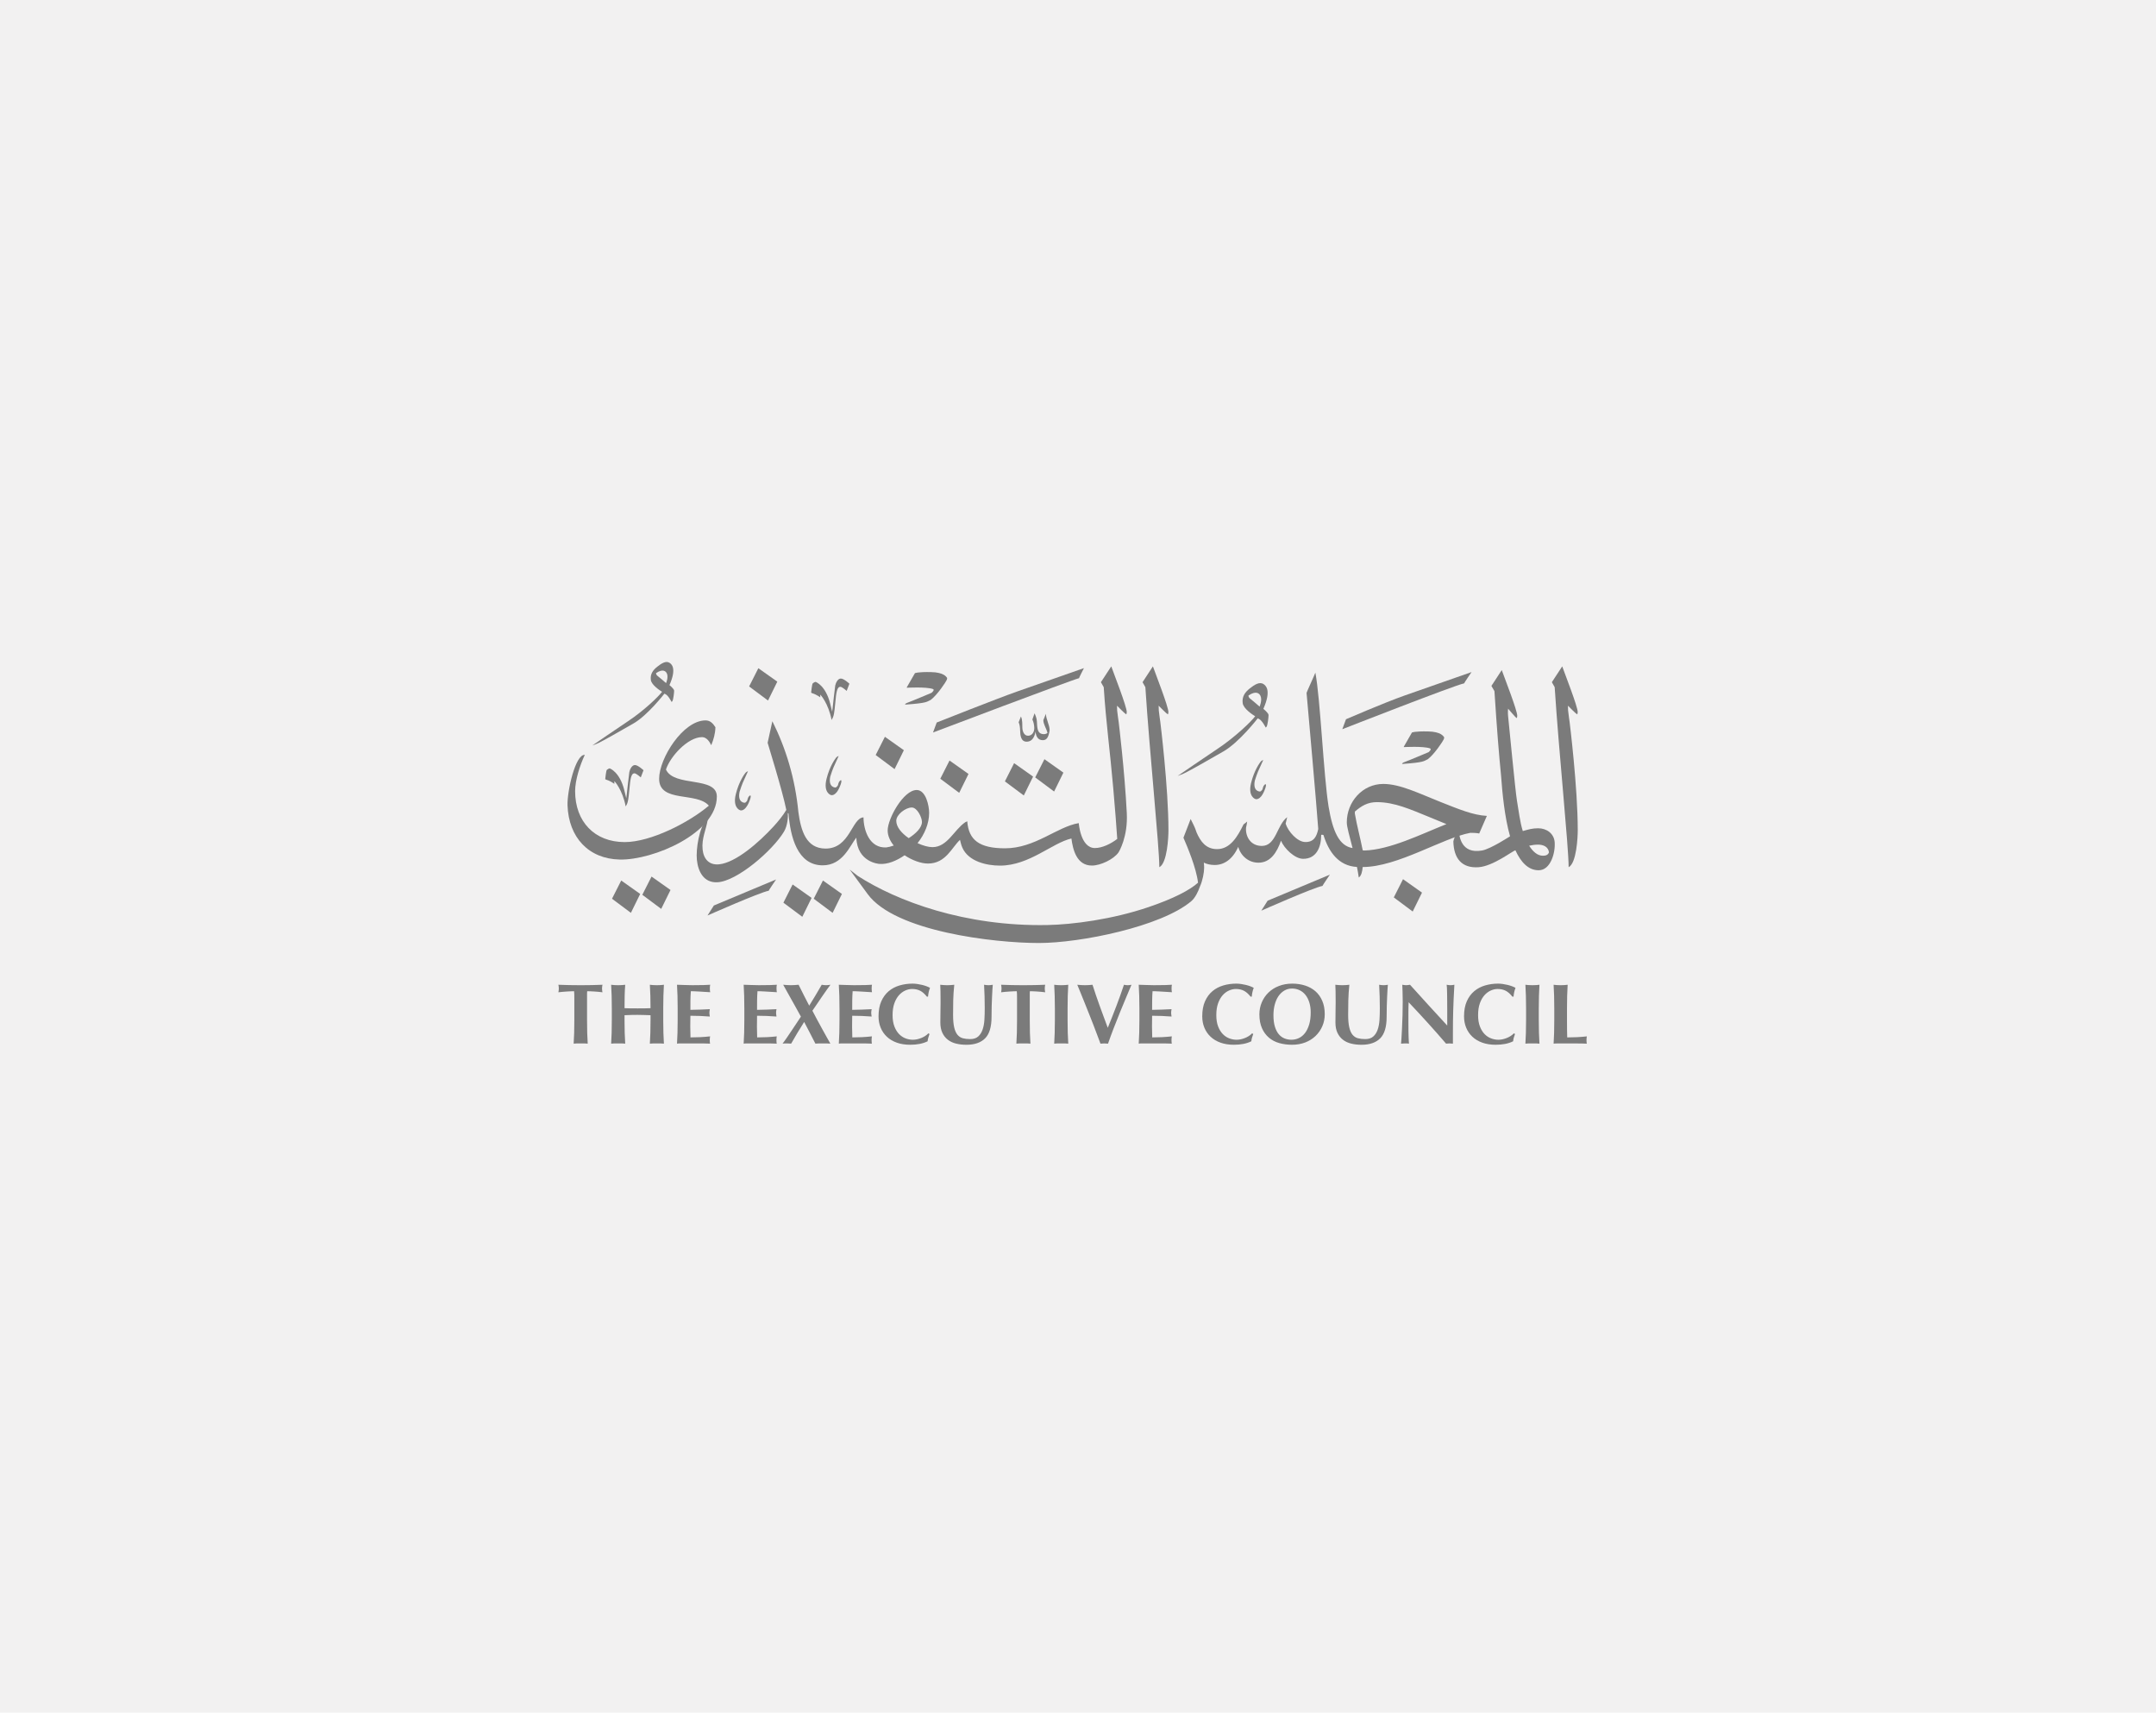 <svg width="277" height="220" viewBox="0 0 277 220" fill="none" xmlns="http://www.w3.org/2000/svg">
<rect width="277" height="220" fill="#F2F1F1"/>
<g opacity="0.49">
<path d="M201.663 92.754C201.663 92.754 201.496 91.585 201.468 91.279C201.468 91.084 201.443 90.645 201.448 90.651C201.657 90.859 202.414 91.639 202.628 91.761C202.669 91.785 202.702 91.521 202.702 91.474C202.702 90.765 201.057 86.571 200.712 85.6L199.381 87.633C199.513 87.852 199.637 88.09 199.743 88.273C200.28 96.594 201.533 108.73 201.537 111.4C202.555 110.882 202.708 107.532 202.708 106.651C202.708 101.15 201.663 92.754 201.663 92.754Z" fill="black"/>
<path d="M149.076 92.754C149.076 92.754 148.909 91.585 148.881 91.279C148.881 91.084 148.855 90.645 148.861 90.651C149.069 90.859 149.826 91.639 150.04 91.761C150.081 91.785 150.114 91.521 150.114 91.474C150.114 90.765 148.469 86.571 148.123 85.6L146.793 87.633C146.924 87.852 147.049 88.09 147.155 88.273C147.692 96.594 148.945 108.73 148.949 111.4C149.967 110.882 150.121 107.532 150.121 106.651C150.121 101.15 149.076 92.754 149.076 92.754Z" fill="black"/>
<path d="M197.619 106.398C196.851 106.398 196.372 106.553 195.647 106.755C195.288 105.638 195.104 104.047 194.898 102.864C194.693 101.68 193.868 93.011 193.757 91.981C193.709 91.535 193.752 91.029 193.757 91.034C193.966 91.243 194.647 92.117 194.861 92.24C194.902 92.263 194.934 91.999 194.934 91.952C194.934 91.244 193.29 87.05 192.944 86.078L191.614 88.112C191.745 88.33 191.898 88.596 192.004 88.779C192.327 93.775 192.598 97.066 192.849 99.574C193.018 101.923 193.318 105 194.008 107.428C193.994 107.433 191.534 109.047 190.426 109.25C187.642 109.761 187.499 107.256 187.44 106.858C187.44 106.858 186.887 107.269 186.725 108.082C186.773 110.262 187.802 111.564 189.987 111.399C191.849 111.257 194.33 109.307 194.699 109.229C195.401 110.764 196.361 111.792 197.685 111.792C199.223 111.792 199.841 109.544 199.744 108.203C199.662 107.075 198.717 106.398 197.619 106.398ZM198.219 109.925C197.539 109.925 196.935 109.397 196.466 108.638C196.856 108.55 197.238 108.499 197.611 108.499C198.267 108.499 198.921 108.763 199.011 109.494C198.869 109.87 198.541 109.925 198.219 109.925Z" fill="black"/>
<path d="M185.084 103.022C182.362 101.947 179.897 100.703 177.726 100.703C175.038 100.703 173.034 103.011 173.034 105.642C173.034 106.212 173.39 107.437 173.776 108.94C172.053 108.671 171.222 106.78 170.695 103.621C170.045 99.566 169.638 89.742 168.997 86.408C168.902 86.687 167.859 88.936 167.865 89.01C168.071 91.393 169.093 102.705 169.366 106.49C169.181 107.373 168.852 108.208 167.662 108.164C166.677 108.127 165.509 106.835 165.176 105.805C165.247 105.503 165.311 105.221 165.375 104.974C164.039 105.974 163.961 108.666 162.12 108.666C160.656 108.666 160.005 107.437 160.088 106.332C160.172 105.97 160.192 105.839 160.234 105.523C160.143 105.636 159.773 105.889 159.771 105.895C159.014 107.437 158.073 109.076 156.369 109.076C154.926 109.076 154.239 108.083 153.743 106.952C153.455 106.071 153.24 105.788 152.973 105.21L152.046 107.61C152.552 108.776 153.71 111.521 153.92 113.389C152.904 114.319 150.782 115.438 147.547 116.529C142.928 118.102 137.817 118.766 134.565 118.828C123.969 119.03 115.237 115.767 110.188 112.505L109.164 111.7L111.484 114.863C115.009 119.67 127.738 121.137 133.472 121.137C138.827 121.137 149.199 119.027 153.052 115.767C153.561 115.336 153.938 114.539 154.165 113.886C154.504 113.141 154.707 112.097 154.707 111.469C154.707 111.27 154.692 111.048 154.667 110.812C155.055 111.004 155.51 111.115 156.06 111.115C157.226 111.115 158.344 110.437 159.086 108.788C159.413 109.941 160.405 110.819 161.685 110.819C163.233 110.819 164.06 109.489 164.58 107.999C165.005 109.017 166.351 110.307 167.404 110.322C169.123 110.346 169.743 108.824 169.743 107.297C169.743 107.279 169.742 107.262 169.742 107.244C169.831 107.226 169.932 107.22 170.036 107.265C170.719 109.452 171.99 111.237 174.34 111.368C174.429 111.815 174.509 112.268 174.574 112.721C174.906 112.513 175.034 111.908 175.075 111.376C179.564 111.379 185.343 107.639 188.911 106.983C189.784 106.983 190.046 107.07 190.046 107.07L191.031 104.809C189.231 104.711 187.401 103.936 185.084 103.022ZM175.293 109.254C175.189 109.257 175.181 109.232 175.08 109.224C174.76 107.594 174.323 106.021 174.07 104.511L174.074 104.25C174.933 103.511 175.724 103.04 176.898 103.04C179.187 103.04 181.272 104.002 183.525 104.912C184.273 105.213 185.121 105.56 185.835 105.863C182.557 107.168 178.574 109.165 175.293 109.254Z" fill="black"/>
<path d="M144.77 104.474C144.494 98.981 143.726 92.754 143.726 92.754C143.726 92.754 143.559 91.585 143.531 91.279C143.531 91.084 143.506 90.645 143.511 90.651C143.72 90.859 144.477 91.639 144.691 91.761C144.732 91.785 144.765 91.521 144.765 91.474C144.765 90.765 143.12 86.571 142.775 85.6L141.444 87.633C141.575 87.852 141.7 88.09 141.806 88.273C142.105 92.91 142.626 96.557 143.03 101.265C143.259 103.927 143.449 106.232 143.541 107.767C142.7 108.412 141.599 108.937 140.672 108.937C138.816 108.937 138.599 105.735 138.599 105.735C135.806 106.2 132.984 108.972 129.127 108.972C125.804 108.972 124.452 107.897 124.272 105.503L124.024 105.614C122.556 106.615 121.723 108.823 119.795 108.823C119.28 108.823 118.583 108.63 117.886 108.311C118.797 107.164 119.375 105.777 119.375 104.415C119.375 103.516 118.956 101.482 117.776 101.482C116.072 101.482 114.046 105.163 114.046 106.676C114.046 107.355 114.35 108.02 114.827 108.616C114.466 108.742 114.141 108.826 113.886 108.856C111.724 108.992 110.943 106.66 110.942 104.981C110.941 104.984 110.94 104.989 110.937 104.996C109.417 105.101 109.21 109.019 106.057 109.007C103.568 108.997 102.899 106.699 102.576 104.323C102.154 99.977 100.972 96.132 99.231 92.645L98.624 95.416C98.617 95.446 100.509 101.48 101.024 104.041C100.612 104.751 99.94 105.564 99.372 106.182C97.463 108.258 94.534 110.807 92.396 111.028C91.107 111.162 90.398 110.344 90.272 109.13C90.124 107.702 90.713 106.613 90.936 105.273L90.804 105.204C89.847 106.217 89.39 109.069 89.534 110.455C89.694 111.995 90.436 113.415 92.158 113.335C94.691 113.218 99.256 109.269 100.722 106.839C101.208 106.024 101.266 104.878 101.215 104.368L101.179 104.392C101.179 104.44 101.262 104.467 101.307 104.506C101.547 107.46 102.437 111.159 105.7 111.159C108.298 111.159 109.212 108.592 110.022 107.6C110.135 110.79 112.947 110.971 112.947 110.971C114.037 111.079 115.229 110.549 116.222 109.866C117.199 110.518 118.33 110.93 119.228 110.93C121.521 110.93 122.294 108.842 123.339 107.885C123.421 108.163 123.455 108.474 123.653 108.912C124.446 110.669 126.757 111.195 128.474 111.195C132.252 111.195 135.179 108.276 137.653 107.712C137.843 109.136 138.321 111.188 140.289 111.188C141.396 111.188 143.066 110.392 143.693 109.515C143.788 109.385 144.922 107.467 144.77 104.474ZM116.751 107.668C115.852 107.048 115.152 106.246 115.152 105.441C115.152 104.628 116.36 103.73 117.146 103.73C117.846 103.73 118.451 105.007 118.451 105.587C118.451 106.309 117.688 107.064 116.751 107.668Z" fill="black"/>
<path d="M79.629 110.416C75.631 110.332 73.061 107.581 72.915 103.456C72.852 101.672 73.916 96.873 75.136 96.968C74.505 98.307 73.89 100.217 73.89 101.627C73.89 105.549 76.394 108.173 80.258 108.173C83.627 108.173 88.535 105.646 91.073 103.495C89.535 101.689 84.684 103.168 84.684 100.042C84.684 97.414 87.75 92.541 90.648 92.541C91.262 92.541 91.605 92.942 91.916 93.418C91.899 94.214 91.684 94.997 91.377 95.729C91.165 95.267 90.774 94.69 90.202 94.69C88.353 94.69 86.097 97.201 85.562 98.853C86.604 101.144 92.099 99.675 92.099 102.32C92.099 107.027 83.926 110.507 79.629 110.416Z" fill="black"/>
<path d="M78.629 115.45L79.814 113.109L82.251 114.834L81.057 117.261L78.629 115.45Z" fill="black"/>
<path d="M82.523 114.943L83.709 112.602L86.146 114.326L84.951 116.754L82.523 114.943Z" fill="black"/>
<path d="M100.65 115.958L101.835 113.617L104.273 115.341L103.078 117.769L100.65 115.958Z" fill="black"/>
<path d="M104.545 115.45L105.73 113.109L108.168 114.834L106.973 117.262L104.545 115.45Z" fill="black"/>
<path d="M179.074 115.281L180.259 112.939L182.697 114.664L181.502 117.092L179.074 115.281Z" fill="black"/>
<path d="M129.107 100.375L130.292 98.033L132.73 99.758L131.535 102.185L129.107 100.375Z" fill="black"/>
<path d="M133.002 99.866L134.187 97.525L136.624 99.25L135.43 101.678L133.002 99.866Z" fill="black"/>
<path d="M120.809 100.036L121.994 97.695L124.431 99.42L123.237 101.847L120.809 100.036Z" fill="black"/>
<path d="M112.506 96.988L113.691 94.647L116.128 96.371L114.934 98.799L112.506 96.988Z" fill="black"/>
<path d="M96.246 88.179L97.431 85.838L99.868 87.563L98.674 89.99L96.246 88.179Z" fill="black"/>
<path d="M181.405 94.097L180.363 95.911V95.972C180.363 95.972 182.831 95.83 183.711 96.131C184.018 96.235 183.545 96.619 183.545 96.619C183.545 96.619 181.071 97.668 180.326 97.942C180.19 97.987 180.129 98.139 180.129 98.139C183.035 97.937 182.907 97.769 183.442 97.527C184.301 96.877 185.41 95.18 185.485 94.982C185.561 94.784 185.561 94.694 185.501 94.648C185.44 94.603 185.175 93.987 183.442 93.957C181.71 93.926 181.405 94.097 181.405 94.097Z" fill="black"/>
<path d="M117.547 86.475L116.505 88.288V88.348C116.505 88.348 118.973 88.207 119.853 88.508C120.16 88.612 119.687 88.996 119.687 88.996C119.687 88.996 117.213 90.045 116.469 90.319C116.332 90.365 116.271 90.516 116.271 90.516C119.178 90.314 119.05 90.147 119.585 89.904C120.443 89.254 121.552 87.557 121.628 87.359C121.704 87.161 121.704 87.07 121.643 87.025C121.582 86.98 121.318 86.364 119.585 86.334C117.852 86.304 117.547 86.475 117.547 86.475Z" fill="black"/>
<path d="M86.011 88.009C87.004 85.767 86.223 85.278 86.025 85.147C85.56 84.837 84.976 85.227 84.446 85.643C83.85 86.112 83.529 86.621 83.619 87.342C83.702 88.006 84.829 88.721 85.008 88.831C85.024 88.841 85.033 88.846 85.033 88.846L85.063 88.864C84.581 89.517 82.649 91.349 80.694 92.641C79.452 93.463 76.1 95.764 76.1 95.764C76.1 95.764 76.858 95.483 76.963 95.408C77.43 95.191 79.59 93.974 81.409 92.921C83.229 91.868 85.364 89.102 85.364 89.102C85.364 89.102 85.469 89.177 85.484 89.162C85.86 89.328 86.266 90.14 86.266 90.14C86.266 90.14 86.266 90.23 86.386 90.065C86.507 89.9 86.612 88.967 86.612 88.726C86.612 88.485 86.011 88.009 86.011 88.009ZM85.575 87.748C85.575 87.748 84.643 86.934 84.507 86.846C84.286 86.702 84.286 86.47 84.286 86.47C85.188 85.853 85.559 86.244 85.68 86.515C85.902 87.013 85.575 87.748 85.575 87.748Z" fill="black"/>
<path d="M162.316 91.058C163.419 88.568 162.551 88.024 162.332 87.878C161.815 87.534 161.165 87.966 160.577 88.429C159.915 88.951 159.558 89.515 159.658 90.317C159.75 91.055 161.002 91.849 161.202 91.972C161.219 91.983 161.228 91.989 161.228 91.989L161.262 92.008C160.726 92.734 158.579 94.768 156.408 96.205C155.028 97.118 151.303 99.675 151.303 99.675C151.303 99.675 152.145 99.363 152.262 99.28C152.78 99.038 155.18 97.686 157.202 96.516C159.224 95.346 161.596 92.273 161.596 92.273C161.596 92.273 161.713 92.357 161.729 92.34C162.147 92.524 162.599 93.425 162.599 93.425C162.599 93.425 162.599 93.526 162.732 93.342C162.865 93.158 162.983 92.122 162.983 91.855C162.983 91.587 162.316 91.058 162.316 91.058ZM161.83 90.769C161.83 90.769 160.796 89.864 160.644 89.766C160.398 89.607 160.398 89.348 160.398 89.348C161.401 88.663 161.813 89.097 161.947 89.399C162.195 89.953 161.83 90.769 161.83 90.769Z" fill="black"/>
<path d="M105.384 89.272L105.384 89.582C105.384 89.582 104.944 89.232 104.355 89.049C104.341 89.056 104.213 88.988 104.213 88.961C104.213 88.934 104.328 87.885 104.409 87.797C104.49 87.709 104.707 87.594 104.774 87.594C104.842 87.594 106.085 88.087 106.657 90.376C106.664 90.376 106.916 91.428 106.916 91.428L106.991 90.822C106.991 90.822 107.26 88.297 107.309 88.06C107.378 87.737 107.624 87.171 108.023 87.164C108.422 87.157 109.131 87.829 109.131 87.829L108.78 88.751C108.78 88.751 108.216 88.244 107.993 88.229C107.525 88.198 107.438 88.974 107.316 90.301C107.194 91.627 107.113 91.925 107.025 92.129C106.937 92.332 106.842 92.481 106.842 92.481C106.417 90.302 105.404 89.245 105.404 89.245" fill="black"/>
<path d="M78.931 100.386L78.931 100.696C78.931 100.696 78.491 100.345 77.902 100.162C77.888 100.17 77.76 100.102 77.76 100.075C77.76 100.047 77.874 98.998 77.956 98.91C78.037 98.822 78.254 98.707 78.321 98.707C78.389 98.707 79.632 99.2 80.205 101.49C80.212 101.49 80.463 102.542 80.463 102.542L80.538 101.935C80.538 101.935 80.807 99.411 80.856 99.173C80.924 98.85 81.171 98.284 81.57 98.277C81.969 98.271 82.678 98.942 82.678 98.942L82.327 99.865C82.327 99.865 81.763 99.357 81.54 99.343C81.072 99.311 80.984 100.087 80.863 101.414C80.741 102.741 80.66 103.039 80.572 103.242C80.484 103.445 80.389 103.594 80.389 103.594C79.964 101.415 78.951 100.358 78.951 100.358" fill="black"/>
<path d="M96.102 99.066C96.102 99.066 95.871 99.154 95.773 99.279C95.675 99.404 94.946 100.351 94.534 102.027C94.107 103.768 95.076 104.079 95.076 104.079C95.076 104.079 95.696 104.37 96.256 102.982C96.256 102.974 96.462 102.526 96.453 102.284C96.453 102.284 96.444 102.097 96.292 102.231C96.011 102.479 96.062 102.795 95.962 102.91C95.774 103.125 95.764 103.098 95.702 103.116C95.639 103.134 94.733 103.105 95.018 101.718C95.348 100.673 95.522 100.324 95.812 99.705C95.812 99.687 96.102 99.066 96.102 99.066Z" fill="black"/>
<path d="M107.754 97.107C107.754 97.107 107.524 97.195 107.426 97.32C107.327 97.446 106.598 98.392 106.187 100.069C105.76 101.81 106.729 102.121 106.729 102.121C106.729 102.121 107.348 102.411 107.909 101.023C107.909 101.015 108.114 100.567 108.105 100.326C108.105 100.326 108.097 100.138 107.945 100.272C107.663 100.52 107.714 100.836 107.614 100.951C107.426 101.167 107.417 101.139 107.354 101.157C107.292 101.175 106.385 101.146 106.671 99.759C107 98.714 107.174 98.365 107.464 97.746C107.464 97.728 107.754 97.107 107.754 97.107Z" fill="black"/>
<path d="M162.303 97.623C162.303 97.623 162.073 97.71 161.975 97.836C161.876 97.962 161.147 98.908 160.736 100.585C160.308 102.325 161.278 102.637 161.278 102.637C161.278 102.637 161.897 102.927 162.458 101.539C162.458 101.53 162.663 101.082 162.655 100.841C162.655 100.841 162.646 100.653 162.494 100.787C162.212 101.035 162.263 101.352 162.162 101.467C161.975 101.682 161.965 101.655 161.903 101.673C161.84 101.691 160.933 101.661 161.219 100.274C161.549 99.229 161.723 98.881 162.013 98.262C162.013 98.244 162.303 97.623 162.303 97.623Z" fill="black"/>
<path d="M139.262 85.826C139.262 85.826 133.347 87.893 130.71 88.819C128.073 89.746 120.348 92.812 120.348 92.812L119.873 94.095C119.873 94.095 137.461 87.424 138.635 87.118C138.612 87.094 139.262 85.826 139.262 85.826Z" fill="black"/>
<path d="M189.061 86.334C189.061 86.334 183.146 88.4 180.51 89.327C177.872 90.254 172.932 92.391 172.932 92.391L172.457 93.674C172.457 93.674 186.947 87.997 188.111 87.783C188.088 87.759 189.061 86.334 189.061 86.334Z" fill="black"/>
<path d="M170.863 112.354L162.865 115.7L162.051 116.983C162.051 116.983 168.749 114.016 169.913 113.802C169.889 113.779 170.863 112.354 170.863 112.354Z" fill="black"/>
<path d="M99.713 112.973L91.715 116.32L90.9 117.603C90.9 117.603 97.599 114.635 98.763 114.422C98.739 114.398 99.713 112.973 99.713 112.973Z" fill="black"/>
<path d="M134.853 93.763C134.855 93.838 134.842 93.911 134.819 93.98L134.839 93.944C134.722 94.486 134.592 95.063 134.02 95.083C133.339 95.109 133.095 94.56 133.045 93.982C132.934 94.579 132.664 95.255 131.94 95.277C131.145 95.3 131.082 94.435 131.065 93.86C131.054 93.493 131.024 93.118 130.875 92.778L131.168 92.035C131.38 92.523 131.335 92.969 131.35 93.478C131.364 93.938 131.569 94.526 132.1 94.511C132.646 94.495 132.896 93.981 132.882 93.495C132.871 93.138 132.793 92.75 132.639 92.425L132.92 91.625L133.021 91.871L133.021 91.868L133.029 91.893L133.099 92.075C133.176 92.274 133.199 92.457 133.218 92.67C133.278 93.334 133.17 94.334 134.151 94.306C134.306 94.301 134.456 94.249 134.578 94.155C134.457 93.589 134.063 93.097 134.046 92.511C134.046 92.49 134.351 91.759 134.374 91.693C134.395 92.395 134.833 93.079 134.853 93.763Z" fill="black"/>
<path d="M73.784 127.715C73.78 127.539 73.772 127.41 73.757 127.33C73.646 127.33 73.51 127.334 73.349 127.341C73.188 127.348 73.015 127.357 72.832 127.368C72.648 127.378 72.462 127.393 72.271 127.41C72.08 127.428 71.903 127.448 71.742 127.467C71.756 127.387 71.77 127.306 71.781 127.225C71.791 127.144 71.797 127.064 71.797 126.983C71.797 126.903 71.791 126.822 71.781 126.74C71.77 126.66 71.756 126.578 71.742 126.498C71.991 126.506 72.216 126.514 72.419 126.521C72.621 126.527 72.826 126.535 73.036 126.539C73.245 126.543 73.471 126.546 73.718 126.55C73.964 126.553 74.26 126.555 74.606 126.555C74.952 126.555 75.248 126.553 75.494 126.55C75.739 126.546 75.966 126.543 76.171 126.539C76.377 126.535 76.577 126.527 76.772 126.521C76.966 126.513 77.177 126.505 77.403 126.498C77.389 126.579 77.376 126.66 77.365 126.74C77.354 126.822 77.349 126.903 77.349 126.983C77.349 127.064 77.354 127.144 77.365 127.225C77.376 127.306 77.388 127.387 77.403 127.467C77.257 127.448 77.092 127.427 76.909 127.41C76.725 127.392 76.544 127.378 76.364 127.368C76.183 127.357 76.013 127.348 75.852 127.341C75.69 127.334 75.555 127.33 75.445 127.33C75.437 127.368 75.432 127.419 75.428 127.484C75.424 127.55 75.423 127.627 75.423 127.715V128.299V131.051C75.423 131.659 75.429 132.201 75.444 132.674C75.459 133.147 75.479 133.611 75.509 134.065C75.383 134.047 75.248 134.037 75.101 134.037C74.954 134.037 74.79 134.037 74.606 134.037C74.421 134.037 74.257 134.037 74.11 134.037C73.963 134.037 73.827 134.047 73.703 134.065C73.731 133.611 73.753 133.147 73.768 132.674C73.782 132.201 73.789 131.659 73.789 131.051V128.299C73.79 128.086 73.787 127.893 73.784 127.715Z" fill="black"/>
<path d="M82.744 130.385C82.464 130.374 82.187 130.369 81.908 130.369C81.63 130.369 81.352 130.372 81.074 130.379C80.796 130.386 80.517 130.397 80.239 130.411V131.041C80.239 131.652 80.246 132.195 80.261 132.671C80.274 133.145 80.296 133.609 80.326 134.065C80.199 134.046 80.064 134.037 79.918 134.037C79.771 134.037 79.606 134.037 79.422 134.037C79.239 134.037 79.074 134.037 78.927 134.037C78.781 134.037 78.644 134.046 78.519 134.065C78.549 133.611 78.57 133.147 78.584 132.672C78.598 132.199 78.605 131.658 78.605 131.049V129.55C78.605 128.941 78.598 128.4 78.584 127.926C78.57 127.452 78.549 126.977 78.519 126.5C78.644 126.516 78.781 126.528 78.927 126.541C79.074 126.552 79.239 126.557 79.422 126.557C79.606 126.557 79.771 126.552 79.918 126.541C80.064 126.528 80.199 126.516 80.326 126.5C80.289 126.975 80.266 127.444 80.256 127.907C80.244 128.37 80.24 128.903 80.24 129.509C80.43 129.519 80.658 129.527 80.926 129.53C81.192 129.536 81.524 129.537 81.92 129.537C82.316 129.537 82.638 129.537 82.887 129.53C83.136 129.527 83.367 129.519 83.579 129.509C83.579 128.903 83.572 128.37 83.557 127.907C83.543 127.443 83.522 126.974 83.493 126.5C83.618 126.516 83.753 126.528 83.901 126.541C84.047 126.552 84.211 126.557 84.395 126.557C84.579 126.557 84.743 126.552 84.89 126.541C85.038 126.528 85.174 126.516 85.298 126.5C85.27 126.976 85.248 127.45 85.234 127.92C85.219 128.392 85.212 128.932 85.212 129.537V131.041C85.212 131.652 85.219 132.194 85.234 132.669C85.248 133.144 85.27 133.61 85.298 134.066C85.174 134.047 85.038 134.038 84.89 134.038C84.743 134.038 84.579 134.038 84.395 134.038C84.211 134.038 84.047 134.038 83.901 134.038C83.752 134.038 83.617 134.047 83.493 134.066C83.522 133.61 83.543 133.146 83.557 132.672C83.572 132.197 83.579 131.653 83.579 131.042V130.412C83.299 130.405 83.021 130.396 82.744 130.385Z" fill="black"/>
<path d="M87.045 127.925C87.031 127.451 87.01 126.976 86.981 126.499C87.312 126.506 87.639 126.518 87.964 126.532C88.287 126.549 88.614 126.555 88.945 126.555C89.488 126.555 89.971 126.55 90.393 126.539C90.815 126.526 91.099 126.514 91.245 126.498C91.215 126.615 91.201 126.77 91.201 126.961C91.201 127.081 91.204 127.172 91.212 127.238C91.219 127.304 91.231 127.377 91.245 127.458C91.032 127.445 90.8 127.43 90.546 127.415C90.293 127.4 90.047 127.385 89.809 127.37C89.57 127.356 89.356 127.346 89.165 127.337C88.975 127.331 88.839 127.327 88.758 127.327C88.727 127.731 88.71 128.129 88.706 128.525C88.702 128.919 88.701 129.32 88.701 129.723C89.177 129.715 89.609 129.704 89.994 129.69C90.378 129.676 90.78 129.659 91.199 129.636C91.177 129.762 91.162 129.857 91.154 129.923C91.147 129.989 91.143 130.059 91.143 130.132C91.143 130.189 91.149 130.251 91.159 130.314C91.17 130.376 91.184 130.466 91.199 130.583C90.362 130.516 89.529 130.482 88.7 130.482C88.7 130.717 88.698 130.951 88.692 131.186C88.688 131.421 88.686 131.655 88.686 131.889C88.686 132.365 88.695 132.823 88.713 133.262C89.133 133.262 89.55 133.252 89.968 133.231C90.387 133.211 90.809 133.177 91.235 133.129C91.22 133.21 91.209 133.283 91.201 133.35C91.194 133.416 91.191 133.507 91.191 133.624C91.191 133.742 91.194 133.834 91.201 133.899C91.209 133.965 91.221 134.021 91.235 134.064C91.037 134.055 90.792 134.048 90.503 134.042C90.212 134.038 89.815 134.036 89.307 134.036C88.861 134.036 88.498 134.036 88.22 134.036C87.948 134.036 87.731 134.036 87.568 134.036C87.403 134.036 87.279 134.038 87.195 134.042C87.11 134.048 87.038 134.055 86.981 134.064C87.009 133.61 87.03 133.146 87.044 132.671C87.059 132.197 87.066 131.657 87.066 131.047V129.549C87.067 128.939 87.06 128.398 87.045 127.925Z" fill="black"/>
<path d="M95.609 127.925C95.594 127.451 95.573 126.976 95.545 126.499C95.876 126.506 96.203 126.518 96.527 126.532C96.851 126.549 97.179 126.555 97.51 126.555C98.051 126.555 98.535 126.55 98.956 126.539C99.378 126.526 99.662 126.514 99.809 126.498C99.78 126.615 99.765 126.77 99.765 126.961C99.765 127.081 99.769 127.172 99.777 127.238C99.783 127.304 99.795 127.377 99.809 127.458C99.596 127.445 99.363 127.43 99.11 127.415C98.857 127.4 98.611 127.385 98.373 127.37C98.134 127.356 97.92 127.346 97.729 127.337C97.538 127.331 97.403 127.327 97.322 127.327C97.291 127.731 97.274 128.129 97.27 128.525C97.266 128.919 97.264 129.32 97.264 129.723C97.742 129.715 98.172 129.704 98.558 129.69C98.943 129.676 99.344 129.659 99.762 129.636C99.74 129.762 99.725 129.857 99.718 129.923C99.712 129.989 99.709 130.059 99.709 130.132C99.709 130.189 99.713 130.251 99.725 130.314C99.735 130.376 99.748 130.466 99.762 130.583C98.926 130.516 98.094 130.482 97.265 130.482C97.265 130.717 97.261 130.951 97.258 131.186C97.253 131.421 97.251 131.655 97.251 131.889C97.251 132.365 97.259 132.823 97.279 133.262C97.698 133.262 98.116 133.252 98.534 133.231C98.953 133.211 99.374 133.177 99.799 133.129C99.784 133.21 99.774 133.283 99.766 133.35C99.76 133.416 99.756 133.507 99.756 133.624C99.756 133.742 99.76 133.834 99.766 133.899C99.774 133.965 99.784 134.021 99.799 134.064C99.601 134.055 99.357 134.048 99.068 134.042C98.777 134.038 98.38 134.036 97.873 134.036C97.426 134.036 97.063 134.036 96.785 134.036C96.514 134.036 96.297 134.036 96.133 134.036C95.968 134.036 95.844 134.038 95.76 134.042C95.676 134.048 95.604 134.055 95.545 134.064C95.574 133.61 95.595 133.146 95.609 132.671C95.624 132.197 95.631 131.657 95.631 131.047V129.549C95.63 128.939 95.624 128.398 95.609 127.925Z" fill="black"/>
<path d="M102.273 129.455C102.038 129.034 101.81 128.626 101.589 128.233C101.369 127.841 101.172 127.486 100.995 127.17C100.82 126.854 100.695 126.631 100.621 126.498C100.797 126.514 100.966 126.526 101.128 126.539C101.289 126.55 101.454 126.555 101.623 126.555C101.791 126.555 101.955 126.55 102.112 126.539C102.27 126.526 102.434 126.514 102.602 126.498C102.821 126.946 103.045 127.393 103.274 127.841C103.501 128.289 103.732 128.738 103.967 129.186C104.246 128.738 104.519 128.289 104.788 127.841C105.054 127.393 105.317 126.946 105.574 126.498C105.676 126.514 105.772 126.526 105.86 126.539C105.948 126.55 106.04 126.555 106.135 126.555C106.224 126.555 106.313 126.55 106.404 126.539C106.496 126.526 106.595 126.514 106.697 126.498C106.572 126.66 106.416 126.872 106.229 127.136C106.042 127.401 105.843 127.687 105.63 127.995C105.418 128.304 105.203 128.62 104.986 128.943C104.769 129.267 104.566 129.563 104.376 129.834C104.558 130.187 104.761 130.569 104.98 130.981C105.2 131.391 105.418 131.792 105.635 132.181C105.851 132.57 106.053 132.934 106.24 133.272C106.426 133.61 106.575 133.874 106.686 134.064C106.516 134.045 106.354 134.035 106.196 134.035C106.038 134.035 105.879 134.035 105.717 134.035C105.555 134.035 105.396 134.035 105.238 134.035C105.081 134.035 104.921 134.045 104.76 134.064C104.525 133.616 104.29 133.158 104.055 132.688C103.82 132.217 103.575 131.748 103.318 131.278C103.018 131.748 102.728 132.215 102.449 132.683C102.171 133.148 101.903 133.61 101.645 134.064C101.478 134.045 101.298 134.035 101.106 134.035C101.018 134.035 100.929 134.035 100.837 134.035C100.745 134.035 100.648 134.045 100.545 134.064C100.684 133.889 100.849 133.659 101.04 133.376C101.232 133.093 101.433 132.794 101.645 132.479C101.859 132.164 102.073 131.842 102.289 131.516C102.507 131.188 102.71 130.881 102.9 130.596C102.716 130.258 102.507 129.878 102.273 129.455Z" fill="black"/>
<path d="M107.835 127.925C107.821 127.451 107.798 126.976 107.77 126.499C108.101 126.506 108.428 126.518 108.753 126.532C109.076 126.549 109.403 126.555 109.734 126.555C110.277 126.555 110.76 126.55 111.182 126.539C111.603 126.526 111.888 126.514 112.034 126.498C112.004 126.615 111.99 126.77 111.99 126.961C111.99 127.081 111.994 127.172 112.001 127.238C112.009 127.304 112.019 127.377 112.034 127.458C111.821 127.445 111.589 127.43 111.335 127.415C111.082 127.4 110.836 127.385 110.598 127.37C110.359 127.356 110.146 127.346 109.954 127.337C109.765 127.331 109.628 127.327 109.547 127.327C109.516 127.731 109.499 128.129 109.495 128.525C109.491 128.919 109.489 129.32 109.489 129.723C109.966 129.715 110.398 129.704 110.783 129.69C111.167 129.676 111.57 129.659 111.988 129.636C111.966 129.762 111.951 129.857 111.944 129.923C111.937 129.989 111.933 130.059 111.933 130.132C111.933 130.189 111.938 130.251 111.949 130.314C111.96 130.376 111.973 130.466 111.987 130.583C111.15 130.516 110.317 130.482 109.489 130.482C109.489 130.717 109.487 130.951 109.482 131.186C109.477 131.421 109.475 131.655 109.475 131.889C109.475 132.365 109.484 132.823 109.504 133.262C109.923 133.262 110.34 133.252 110.758 133.231C111.177 133.211 111.599 133.177 112.024 133.129C112.01 133.21 111.999 133.283 111.992 133.35C111.984 133.416 111.981 133.507 111.981 133.624C111.981 133.742 111.984 133.834 111.992 133.899C111.999 133.965 112.01 134.021 112.024 134.064C111.826 134.055 111.583 134.048 111.292 134.042C111.002 134.038 110.605 134.036 110.098 134.036C109.65 134.036 109.288 134.036 109.011 134.036C108.739 134.036 108.521 134.036 108.357 134.036C108.192 134.036 108.068 134.038 107.985 134.042C107.899 134.048 107.828 134.055 107.77 134.064C107.798 133.61 107.821 133.146 107.835 132.671C107.85 132.197 107.857 131.657 107.857 131.047V129.549C107.857 128.939 107.85 128.398 107.835 127.925Z" fill="black"/>
<path d="M119.268 133.294C119.224 133.452 119.194 133.607 119.18 133.76C118.585 134.06 117.837 134.208 116.935 134.208C116.297 134.208 115.726 134.119 115.222 133.939C114.721 133.759 114.295 133.506 113.946 133.178C113.597 132.852 113.331 132.465 113.148 132.017C112.964 131.57 112.873 131.084 112.873 130.562C112.873 129.8 112.991 129.151 113.23 128.618C113.469 128.087 113.788 127.654 114.187 127.319C114.588 126.986 115.053 126.741 115.581 126.587C116.11 126.432 116.663 126.355 117.242 126.355C117.434 126.355 117.636 126.37 117.848 126.4C118.061 126.43 118.267 126.469 118.464 126.517C118.662 126.565 118.851 126.622 119.031 126.688C119.21 126.755 119.363 126.826 119.487 126.9C119.414 127.084 119.357 127.269 119.316 127.458C119.277 127.642 119.248 127.834 119.233 128.023H119.08C118.802 127.673 118.515 127.419 118.222 127.269C117.928 127.119 117.584 127.043 117.188 127.043C116.893 127.043 116.598 127.11 116.301 127.243C116.004 127.376 115.735 127.577 115.493 127.848C115.251 128.122 115.054 128.466 114.903 128.889C114.754 129.312 114.678 129.816 114.678 130.405C114.678 130.969 114.756 131.452 114.909 131.851C115.064 132.253 115.263 132.579 115.509 132.832C115.755 133.085 116.034 133.271 116.345 133.388C116.657 133.506 116.971 133.564 117.286 133.564C117.463 133.564 117.642 133.544 117.826 133.504C118.009 133.463 118.189 133.408 118.365 133.338C118.541 133.269 118.707 133.182 118.865 133.08C119.023 132.978 119.161 132.864 119.278 132.739L119.421 132.827C119.363 132.981 119.311 133.136 119.268 133.294Z" fill="black"/>
<path d="M122.841 134.06C122.434 133.962 122.081 133.797 121.782 133.567C121.48 133.334 121.244 133.036 121.073 132.673C120.901 132.31 120.814 131.868 120.814 131.347C120.814 131.052 120.817 130.79 120.822 130.559C120.826 130.327 120.829 130.112 120.829 129.913C120.829 129.716 120.831 129.525 120.836 129.342C120.841 129.157 120.844 128.968 120.844 128.769C120.844 128.175 120.84 127.693 120.832 127.326C120.826 126.959 120.814 126.685 120.801 126.5C120.947 126.516 121.097 126.528 121.252 126.541C121.404 126.552 121.555 126.557 121.701 126.557C121.848 126.557 121.998 126.552 122.152 126.541C122.306 126.528 122.456 126.516 122.603 126.5C122.529 127.212 122.485 127.875 122.47 128.487C122.456 129.099 122.45 129.723 122.45 130.353C122.45 131.021 122.497 131.56 122.592 131.97C122.686 132.382 122.827 132.699 123.014 132.923C123.201 133.148 123.429 133.296 123.699 133.37C123.97 133.443 124.284 133.479 124.642 133.479C125.081 133.479 125.425 133.37 125.674 133.148C125.922 132.929 126.111 132.635 126.238 132.268C126.366 131.902 126.445 131.481 126.475 131.008C126.503 130.535 126.518 130.041 126.518 129.527C126.518 129.021 126.511 128.517 126.497 128.014C126.484 127.512 126.462 127.006 126.433 126.5C126.537 126.516 126.635 126.528 126.732 126.541C126.828 126.552 126.917 126.557 126.998 126.557C127.093 126.557 127.186 126.552 127.273 126.541C127.363 126.528 127.455 126.516 127.551 126.5C127.534 126.662 127.519 126.878 127.502 127.15C127.486 127.422 127.47 127.736 127.454 128.092C127.437 128.449 127.423 128.84 127.41 129.271C127.399 129.698 127.392 130.153 127.392 130.631C127.392 131.907 127.118 132.825 126.57 133.379C126.02 133.934 125.215 134.21 124.154 134.21C123.685 134.209 123.247 134.16 122.841 134.06Z" fill="black"/>
<path d="M130.663 127.715C130.659 127.539 130.65 127.41 130.636 127.33C130.525 127.33 130.39 127.334 130.229 127.341C130.068 127.348 129.893 127.357 129.71 127.368C129.527 127.378 129.341 127.393 129.149 127.41C128.958 127.428 128.783 127.448 128.621 127.467C128.636 127.387 128.65 127.306 128.66 127.225C128.671 127.144 128.676 127.064 128.676 126.983C128.676 126.903 128.671 126.822 128.66 126.74C128.65 126.66 128.636 126.578 128.621 126.498C128.871 126.506 129.097 126.514 129.298 126.521C129.501 126.527 129.706 126.535 129.915 126.539C130.124 126.543 130.352 126.546 130.597 126.55C130.843 126.553 131.139 126.555 131.485 126.555C131.831 126.555 132.127 126.553 132.373 126.55C132.62 126.546 132.845 126.543 133.05 126.539C133.256 126.535 133.456 126.527 133.651 126.521C133.844 126.513 134.057 126.505 134.283 126.498C134.268 126.579 134.256 126.66 134.245 126.74C134.234 126.822 134.229 126.903 134.229 126.983C134.229 127.064 134.234 127.144 134.245 127.225C134.256 127.306 134.268 127.387 134.283 127.467C134.137 127.448 133.971 127.427 133.789 127.41C133.605 127.392 133.423 127.378 133.244 127.368C133.064 127.357 132.893 127.348 132.732 127.341C132.571 127.334 132.435 127.33 132.323 127.33C132.316 127.368 132.312 127.419 132.307 127.484C132.304 127.55 132.303 127.627 132.303 127.715V128.299V131.051C132.303 131.659 132.31 132.201 132.323 132.674C132.338 133.147 132.36 133.611 132.388 134.065C132.263 134.047 132.128 134.037 131.98 134.037C131.834 134.037 131.669 134.037 131.485 134.037C131.302 134.037 131.137 134.037 130.991 134.037C130.843 134.037 130.707 134.047 130.583 134.065C130.611 133.611 130.633 133.147 130.647 132.674C130.662 132.201 130.668 131.659 130.668 131.051V128.299C130.668 128.086 130.666 127.893 130.663 127.715Z" fill="black"/>
<path d="M135.506 127.926C135.493 127.452 135.471 126.977 135.443 126.5C135.568 126.516 135.703 126.528 135.851 126.541C135.997 126.552 136.162 126.557 136.346 126.557C136.529 126.557 136.694 126.552 136.841 126.541C136.988 126.528 137.124 126.516 137.248 126.5C137.22 126.977 137.199 127.452 137.184 127.926C137.17 128.4 137.162 128.941 137.162 129.55V131.049C137.162 131.659 137.169 132.199 137.184 132.673C137.199 133.147 137.22 133.612 137.248 134.066C137.124 134.047 136.988 134.037 136.841 134.037C136.695 134.037 136.53 134.037 136.346 134.037C136.162 134.037 135.997 134.037 135.851 134.037C135.703 134.037 135.568 134.047 135.443 134.066C135.471 133.612 135.493 133.148 135.506 132.673C135.521 132.199 135.529 131.659 135.529 131.049V129.55C135.528 128.941 135.521 128.4 135.506 127.926Z" fill="black"/>
<path d="M143.435 129.215C143.795 128.271 144.117 127.366 144.404 126.5C144.588 126.539 144.749 126.557 144.888 126.557C145.027 126.557 145.188 126.539 145.372 126.5C145.188 126.933 144.969 127.454 144.713 128.063C144.455 128.675 144.187 129.32 143.909 130.003C143.629 130.686 143.355 131.379 143.083 132.084C142.812 132.79 142.571 133.45 142.357 134.066C142.209 134.047 142.049 134.037 141.873 134.037C141.697 134.037 141.536 134.047 141.388 134.066C141.279 133.772 141.144 133.417 140.986 132.999C140.829 132.579 140.66 132.135 140.481 131.665C140.3 131.197 140.112 130.715 139.913 130.223C139.715 129.731 139.525 129.256 139.343 128.796C139.157 128.337 138.985 127.909 138.825 127.513C138.664 127.118 138.524 126.779 138.406 126.5C138.574 126.516 138.742 126.528 138.907 126.541C139.071 126.552 139.235 126.557 139.396 126.557C139.558 126.557 139.719 126.552 139.881 126.541C140.043 126.528 140.204 126.516 140.365 126.5C140.49 126.913 140.631 127.345 140.79 127.801C140.947 128.256 141.112 128.719 141.28 129.194C141.448 129.667 141.622 130.142 141.803 130.62C141.981 131.096 142.156 131.566 142.325 132.028C142.706 131.096 143.076 130.159 143.435 129.215Z" fill="black"/>
<path d="M146.366 127.925C146.351 127.451 146.33 126.976 146.301 126.499C146.632 126.506 146.959 126.518 147.285 126.532C147.607 126.549 147.935 126.555 148.266 126.555C148.808 126.555 149.291 126.55 149.712 126.539C150.134 126.526 150.419 126.514 150.566 126.498C150.536 126.615 150.522 126.77 150.522 126.961C150.522 127.081 150.526 127.172 150.532 127.238C150.539 127.304 150.551 127.377 150.566 127.458C150.352 127.445 150.119 127.43 149.868 127.415C149.614 127.4 149.368 127.385 149.129 127.37C148.891 127.356 148.676 127.346 148.486 127.337C148.296 127.331 148.159 127.327 148.078 127.327C148.048 127.731 148.032 128.129 148.028 128.525C148.024 128.919 148.021 129.32 148.021 129.723C148.499 129.715 148.93 129.704 149.314 129.69C149.7 129.676 150.101 129.659 150.519 129.636C150.498 129.762 150.483 129.857 150.476 129.923C150.469 129.989 150.465 130.059 150.465 130.132C150.465 130.189 150.471 130.251 150.481 130.314C150.493 130.376 150.506 130.466 150.52 130.583C149.684 130.516 148.85 130.482 148.021 130.482C148.021 130.717 148.019 130.951 148.015 131.186C148.011 131.421 148.008 131.655 148.008 131.889C148.008 132.365 148.018 132.823 148.036 133.262C148.455 133.262 148.873 133.252 149.291 133.231C149.709 133.211 150.131 133.177 150.556 133.129C150.541 133.21 150.531 133.283 150.524 133.35C150.516 133.416 150.513 133.507 150.513 133.624C150.513 133.742 150.516 133.834 150.524 133.899C150.531 133.965 150.542 134.021 150.556 134.064C150.359 134.055 150.114 134.048 149.825 134.042C149.534 134.038 149.137 134.036 148.63 134.036C148.182 134.036 147.82 134.036 147.543 134.036C147.271 134.036 147.054 134.036 146.889 134.036C146.725 134.036 146.601 134.038 146.516 134.042C146.432 134.048 146.361 134.055 146.302 134.064C146.331 133.61 146.353 133.146 146.367 132.671C146.381 132.197 146.389 131.657 146.389 131.047V129.549C146.387 128.939 146.38 128.398 146.366 127.925Z" fill="black"/>
<path d="M160.858 133.294C160.814 133.452 160.784 133.607 160.77 133.76C160.175 134.06 159.427 134.208 158.525 134.208C157.886 134.208 157.316 134.119 156.814 133.939C156.31 133.759 155.885 133.506 155.537 133.178C155.188 132.852 154.921 132.465 154.738 132.017C154.554 131.57 154.463 131.084 154.463 130.562C154.463 129.8 154.582 129.151 154.821 128.618C155.06 128.087 155.378 127.654 155.779 127.319C156.178 126.986 156.643 126.741 157.172 126.587C157.698 126.432 158.253 126.355 158.833 126.355C159.024 126.355 159.225 126.37 159.439 126.4C159.652 126.43 159.856 126.469 160.054 126.517C160.253 126.565 160.442 126.622 160.622 126.688C160.802 126.755 160.954 126.826 161.079 126.9C161.005 127.084 160.948 127.269 160.908 127.458C160.868 127.642 160.84 127.834 160.826 128.023H160.672C160.393 127.673 160.107 127.419 159.814 127.269C159.521 127.119 159.176 127.043 158.779 127.043C158.487 127.043 158.191 127.11 157.894 127.243C157.596 127.376 157.327 127.577 157.084 127.848C156.842 128.122 156.647 128.466 156.495 128.889C156.345 129.312 156.27 129.816 156.27 130.405C156.27 130.969 156.347 131.452 156.501 131.851C156.655 132.253 156.856 132.579 157.102 132.832C157.346 133.085 157.625 133.271 157.938 133.388C158.249 133.506 158.563 133.564 158.878 133.564C159.055 133.564 159.233 133.544 159.419 133.504C159.602 133.463 159.781 133.408 159.957 133.338C160.133 133.269 160.3 133.182 160.457 133.08C160.614 132.978 160.752 132.864 160.871 132.739L161.014 132.827C160.954 132.981 160.902 133.136 160.858 133.294Z" fill="black"/>
<path d="M162.108 128.767C162.309 128.29 162.595 127.872 162.961 127.512C163.328 127.152 163.771 126.869 164.293 126.665C164.813 126.46 165.393 126.355 166.031 126.355C166.619 126.355 167.165 126.437 167.67 126.598C168.177 126.76 168.617 127.002 168.992 127.324C169.366 127.648 169.661 128.057 169.877 128.554C170.095 129.05 170.202 129.627 170.202 130.287C170.202 130.839 170.097 131.353 169.889 131.83C169.679 132.308 169.39 132.724 169.019 133.08C168.648 133.437 168.207 133.714 167.694 133.912C167.179 134.11 166.614 134.208 165.999 134.208C165.419 134.208 164.873 134.137 164.364 133.993C163.854 133.851 163.41 133.619 163.033 133.3C162.655 132.981 162.355 132.573 162.136 132.077C161.915 131.582 161.805 130.989 161.805 130.299C161.805 129.756 161.907 129.245 162.108 128.767ZM168.221 128.778C168.105 128.399 167.94 128.077 167.731 127.813C167.523 127.548 167.269 127.344 166.973 127.201C166.674 127.058 166.351 126.986 165.999 126.986C165.625 126.986 165.289 127.077 164.993 127.257C164.694 127.437 164.444 127.682 164.238 127.989C164.033 128.297 163.878 128.659 163.771 129.075C163.664 129.491 163.611 129.933 163.611 130.402C163.611 130.989 163.673 131.486 163.798 131.888C163.923 132.294 164.092 132.619 164.305 132.865C164.517 133.111 164.763 133.29 165.042 133.398C165.32 133.509 165.614 133.563 165.921 133.563C166.251 133.563 166.566 133.494 166.867 133.354C167.169 133.215 167.43 133.003 167.655 132.716C167.879 132.429 168.058 132.066 168.195 131.625C168.329 131.185 168.397 130.662 168.397 130.059C168.398 129.583 168.339 129.156 168.221 128.778Z" fill="black"/>
<path d="M173.601 134.06C173.195 133.962 172.841 133.797 172.541 133.567C172.241 133.334 172.005 133.036 171.832 132.673C171.661 132.31 171.575 131.868 171.575 131.347C171.575 131.052 171.578 130.79 171.583 130.559C171.587 130.327 171.59 130.112 171.59 129.913C171.59 129.716 171.591 129.525 171.596 129.342C171.601 129.157 171.604 128.968 171.604 128.769C171.604 128.175 171.6 127.693 171.593 127.326C171.586 126.959 171.575 126.685 171.561 126.5C171.707 126.516 171.858 126.528 172.011 126.541C172.165 126.552 172.316 126.557 172.461 126.557C172.609 126.557 172.76 126.552 172.913 126.541C173.066 126.528 173.217 126.516 173.363 126.5C173.289 127.212 173.247 127.875 173.231 128.487C173.216 129.099 173.209 129.723 173.209 130.353C173.209 131.021 173.257 131.56 173.353 131.97C173.446 132.382 173.588 132.699 173.774 132.923C173.96 133.148 174.189 133.296 174.46 133.37C174.73 133.443 175.045 133.479 175.403 133.479C175.841 133.479 176.186 133.37 176.434 133.148C176.683 132.929 176.871 132.635 177 132.268C177.127 131.902 177.206 131.481 177.236 131.008C177.265 130.535 177.279 130.041 177.279 129.527C177.279 129.021 177.272 128.517 177.257 128.014C177.244 127.512 177.222 127.006 177.193 126.5C177.297 126.516 177.397 126.528 177.492 126.541C177.588 126.552 177.677 126.557 177.759 126.557C177.854 126.557 177.945 126.552 178.036 126.541C178.122 126.528 178.215 126.516 178.311 126.5C178.295 126.662 178.279 126.878 178.263 127.15C178.246 127.422 178.23 127.736 178.215 128.092C178.198 128.449 178.184 128.84 178.172 129.271C178.16 129.698 178.153 130.153 178.153 130.631C178.153 131.907 177.879 132.825 177.33 133.379C176.781 133.934 175.976 134.21 174.914 134.21C174.444 134.209 174.008 134.16 173.601 134.06Z" fill="black"/>
<path d="M180.199 127.413C180.184 127.068 180.173 126.763 180.164 126.498C180.37 126.537 180.537 126.555 180.661 126.555C180.786 126.555 180.95 126.537 181.156 126.498C181.957 127.386 182.749 128.261 183.532 129.12C184.313 129.979 185.117 130.853 185.938 131.741V130.783V129.715C185.938 129.356 185.937 129 185.933 128.651C185.93 128.305 185.927 127.981 185.923 127.688C185.919 127.394 185.912 127.141 185.901 126.928C185.891 126.715 185.879 126.572 185.865 126.499C186.07 126.538 186.235 126.556 186.361 126.556C186.485 126.556 186.65 126.538 186.856 126.499C186.818 127.167 186.787 127.771 186.762 128.311C186.739 128.85 186.721 129.359 186.706 129.835C186.689 130.314 186.679 130.786 186.676 131.252C186.671 131.718 186.669 132.214 186.669 132.743V134.065C186.523 134.046 186.373 134.036 186.22 134.036C186.057 134.036 185.915 134.046 185.79 134.065C184.279 132.304 182.675 130.531 180.98 128.746C180.971 128.958 180.965 129.172 180.959 129.384C180.954 129.599 180.951 129.814 180.951 130.035V131.312C180.951 131.753 180.953 132.126 180.957 132.434C180.962 132.744 180.967 133.004 180.976 133.218C180.984 133.431 180.992 133.604 181 133.741C181.008 133.877 181.016 133.984 181.023 134.065C180.935 134.046 180.848 134.036 180.76 134.036C180.671 134.036 180.589 134.036 180.508 134.036C180.338 134.036 180.169 134.046 180.002 134.065C180.015 134.007 180.033 133.799 180.055 133.439C180.077 133.078 180.101 132.639 180.127 132.121C180.152 131.604 180.175 131.043 180.194 130.436C180.212 129.831 180.22 129.248 180.22 128.691C180.221 128.183 180.214 127.758 180.199 127.413Z" fill="black"/>
<path d="M194.491 133.294C194.448 133.452 194.419 133.607 194.405 133.76C193.81 134.06 193.062 134.208 192.159 134.208C191.521 134.208 190.95 134.119 190.447 133.939C189.945 133.759 189.519 133.506 189.171 133.178C188.823 132.852 188.556 132.465 188.372 132.017C188.189 131.57 188.098 131.084 188.098 130.562C188.098 129.8 188.217 129.151 188.455 128.618C188.694 128.087 189.013 127.654 189.413 127.319C189.813 126.986 190.277 126.741 190.806 126.587C191.333 126.432 191.887 126.355 192.467 126.355C192.658 126.355 192.86 126.37 193.073 126.4C193.286 126.43 193.491 126.469 193.689 126.517C193.887 126.565 194.076 126.622 194.256 126.688C194.437 126.755 194.589 126.826 194.713 126.9C194.639 127.084 194.582 127.269 194.542 127.458C194.502 127.642 194.474 127.834 194.46 128.023H194.305C194.027 127.673 193.74 127.419 193.448 127.269C193.154 127.119 192.809 127.043 192.413 127.043C192.12 127.043 191.824 127.11 191.528 127.243C191.23 127.376 190.959 127.577 190.717 127.848C190.475 128.122 190.278 128.466 190.129 128.889C189.979 129.312 189.903 129.816 189.903 130.405C189.903 130.969 189.98 131.452 190.135 131.851C190.288 132.253 190.487 132.579 190.734 132.832C190.98 133.085 191.259 133.271 191.571 133.388C191.882 133.506 192.196 133.564 192.511 133.564C192.688 133.564 192.866 133.544 193.051 133.504C193.233 133.463 193.413 133.408 193.591 133.338C193.766 133.269 193.932 133.182 194.09 133.08C194.248 132.978 194.386 132.864 194.504 132.739L194.647 132.827C194.588 132.981 194.536 133.136 194.491 133.294Z" fill="black"/>
<path d="M196.046 127.926C196.032 127.452 196.01 126.977 195.982 126.5C196.107 126.516 196.242 126.528 196.389 126.541C196.537 126.552 196.701 126.557 196.885 126.557C197.069 126.557 197.233 126.552 197.379 126.541C197.527 126.528 197.662 126.516 197.787 126.5C197.759 126.977 197.737 127.452 197.723 127.926C197.709 128.4 197.701 128.941 197.701 129.55V131.049C197.701 131.659 197.709 132.199 197.723 132.673C197.737 133.147 197.759 133.612 197.787 134.066C197.662 134.047 197.527 134.037 197.379 134.037C197.233 134.037 197.069 134.037 196.885 134.037C196.702 134.037 196.537 134.037 196.389 134.037C196.242 134.037 196.107 134.047 195.982 134.066C196.01 133.612 196.032 133.148 196.046 132.673C196.062 132.199 196.068 131.659 196.068 131.049V129.55C196.068 128.941 196.062 128.4 196.046 127.926Z" fill="black"/>
<path d="M199.67 127.926C199.655 127.452 199.634 126.977 199.605 126.5C199.731 126.516 199.867 126.528 200.013 126.541C200.159 126.552 200.325 126.557 200.508 126.557C200.692 126.557 200.857 126.552 201.005 126.541C201.151 126.528 201.286 126.516 201.411 126.5C201.382 126.976 201.361 127.451 201.346 127.924C201.332 128.396 201.326 128.937 201.326 129.547V131.042C201.326 131.459 201.327 131.863 201.332 132.251C201.337 132.64 201.345 132.979 201.354 133.264C201.773 133.264 202.191 133.254 202.608 133.233C203.027 133.213 203.45 133.179 203.874 133.131C203.861 133.212 203.849 133.285 203.843 133.352C203.835 133.418 203.831 133.509 203.831 133.626C203.831 133.744 203.835 133.835 203.843 133.901C203.849 133.967 203.861 134.023 203.874 134.066C203.677 134.057 203.432 134.05 203.143 134.044C202.853 134.04 202.455 134.038 201.949 134.038C201.501 134.038 201.137 134.038 200.856 134.038C200.584 134.038 200.364 134.038 200.198 134.038C200.032 134.038 199.907 134.04 199.822 134.044C199.737 134.05 199.665 134.057 199.606 134.066C199.635 133.612 199.656 133.148 199.67 132.673C199.684 132.199 199.691 131.659 199.691 131.049V129.55C199.691 128.941 199.684 128.4 199.67 127.926Z" fill="black"/>
</g>
</svg>
